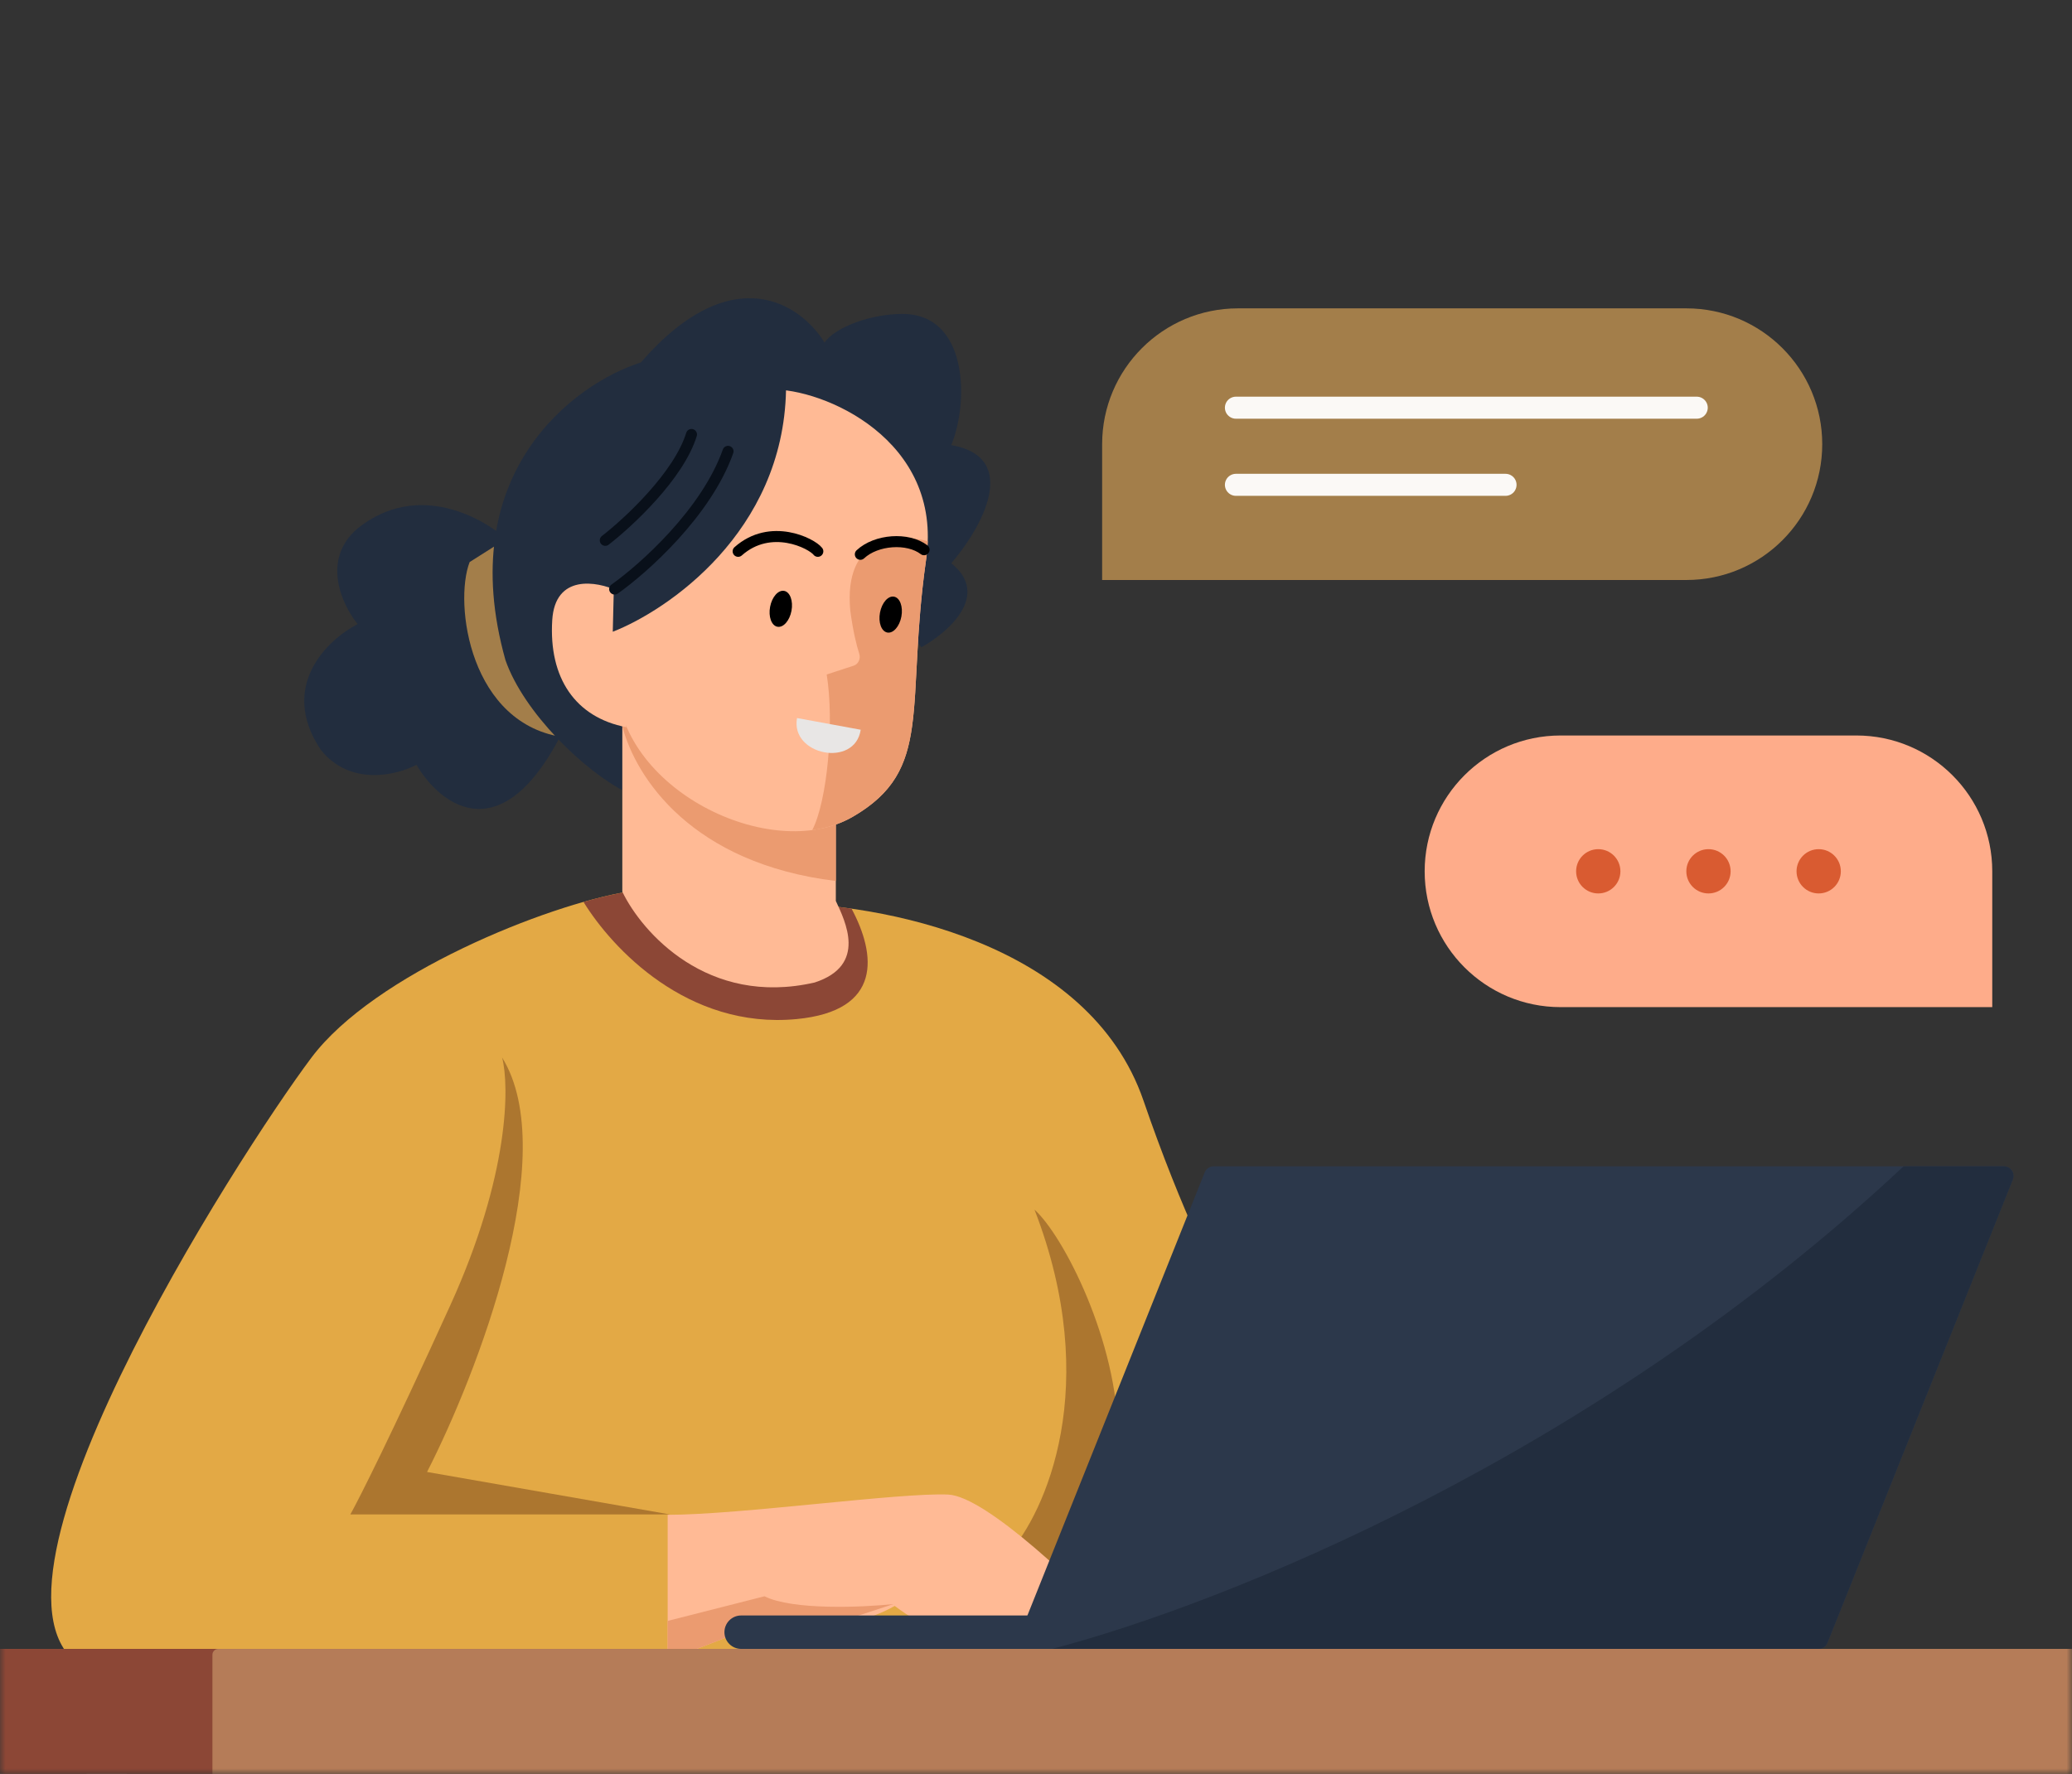 <svg width="188" height="161" viewBox="0 0 188 161" fill="none" xmlns="http://www.w3.org/2000/svg">
<rect x="0" y="0" width="188" height="161" fill="#333333" stroke="none"/>
<g clip-path="url(#clip0_255_1849)">
<mask id="mask0_255_1849" style="mask-type:alpha" maskUnits="userSpaceOnUse" x="0" y="0" width="188" height="161">
<rect width="188" height="161" fill="#D9D9D9"/>
</mask>
<g mask="url(#mask0_255_1849)">
<path d="M100.001 40.313C100.001 33.505 105.52 27.986 112.327 27.986H153.012C159.819 27.986 165.338 33.505 165.338 40.313C165.338 47.12 159.819 52.639 153.012 52.639H100.001V40.313Z" fill="#A37E4A"/>
<path d="M112.14 37.001H153.951" stroke="#FBF9F6" stroke-width="2" stroke-linecap="round"/>
<path d="M112.14 44.001H136.602" stroke="#FBF9F6" stroke-width="2" stroke-linecap="round"/>
<path d="M180.765 79.077C180.765 72.27 175.246 66.751 168.438 66.751H141.592C134.784 66.751 129.265 72.27 129.265 79.077C129.265 85.885 134.784 91.404 141.592 91.404H180.765V79.077Z" fill="#FEAC8A"/>
<circle cx="165.016" cy="79.077" r="2.009" fill="#D95B31"/>
<circle cx="155.016" cy="79.077" r="2.009" fill="#D95B31"/>
<circle cx="145.016" cy="79.077" r="2.009" fill="#D95B31"/>
<path d="M28.902 164.121L30.831 156.077H87.124C87.124 156.077 86.075 159.745 85.858 164.515C85.815 165.446 85.063 166.204 84.13 166.204H30.545C29.453 166.204 28.648 165.183 28.902 164.121Z" fill="#434343"/>
<path d="M28.253 95.994C33.945 88.404 49.591 82.125 57.007 80.916L70.454 81.955C79.777 81.955 98.782 85.425 103.755 99.896C110.567 119.721 117.636 128.482 121.025 133.657V155.935H59.788C43.002 156.735 15.093 154.916 8.041 151.589C-4.626 145.614 21.71 104.719 28.253 95.994Z" fill="#E3A945"/>
<path d="M52.943 81.855C55.537 86.073 62.38 93.424 72.261 92.49C80.099 91.75 79.492 86.626 77.263 82.466C74.72 82.103 72.38 81.955 70.454 81.955L57.008 80.916C55.835 81.107 54.456 81.425 52.943 81.855Z" fill="#8C4736"/>
<path d="M40.86 118.458C46.229 106.646 46.229 98.548 45.558 95.975C51.006 104.757 43.288 124.711 38.748 133.591L60.783 137.445H31.789C32.576 136.037 35.491 130.269 40.86 118.458Z" fill="#AC762F"/>
<path d="M32.452 47.955C37.894 43.602 43.929 46.978 46.267 49.211L51.441 65.606C45.774 77.62 39.979 73.147 37.789 69.41C36.01 70.352 31.782 71.398 29.103 68.049C25.251 62.272 29.731 58.037 32.452 56.642C31.056 54.932 29.103 50.802 32.452 47.955Z" fill="#222D3E"/>
<path d="M42.612 51.01L45.797 48.994L51.316 66.932C42.612 65.851 41.161 54.761 42.612 51.01Z" fill="#A37E4A"/>
<path d="M45.861 59.909C41.105 42.953 52.064 34.837 58.138 32.898C66.512 23.283 72.741 27.686 74.809 31.089C75.83 29.648 79.081 28.491 81.874 28.491C87.893 28.491 87.905 36.56 86.311 40.394C92.721 41.531 88.982 48.019 86.311 51.12C89.93 54.015 86.01 57.411 83.597 58.747L73.646 45.951L56.785 62.547V71.881C53.024 70 47.515 64.664 45.861 59.909Z" fill="#222D3E"/>
<path d="M93.865 109.785C100.066 125.821 94.846 137.315 91.46 141.057L93.865 153.085H105.626C104.289 148.273 101.451 139.25 101.451 130.484C101.451 121.717 96.449 112.101 93.865 109.785Z" fill="#AC762F"/>
<path d="M60.58 150.686V137.48C67.166 137.48 81.686 135.441 86.032 135.643C89.508 135.805 98.126 144.133 102 148.277C100.302 150.298 97.991 149.725 97.048 149.186C95.512 150.65 92.904 149.796 91.793 149.186C88.882 150.65 83.505 147.505 81.181 145.75C76.734 148.256 71.284 147.865 69.115 147.356L60.58 150.686Z" fill="#FFBA95"/>
<path d="M60.58 147.109V150.686L69.115 147.356C70.278 147.629 72.385 147.868 74.774 147.645L81.065 145.583C78.229 145.878 71.918 146.15 69.365 144.874L60.58 147.109Z" fill="#EB9B70"/>
<path d="M65.73 148.133C65.73 148.97 66.409 149.649 67.246 149.649H130.55V146.616H67.246C66.409 146.616 65.73 147.295 65.73 148.133Z" fill="#2C384B"/>
<path d="M92.488 148.448C92.258 149.024 92.682 149.649 93.302 149.649H164.995C165.353 149.649 165.675 149.431 165.808 149.099L182.626 107.053C182.857 106.478 182.433 105.852 181.813 105.852H110.12C109.762 105.852 109.44 106.07 109.307 106.402L92.488 148.448Z" fill="#2C384B"/>
<path d="M95.465 149.649H164.995C165.353 149.649 165.675 149.431 165.808 149.098L182.627 107.052C182.857 106.477 182.433 105.851 181.813 105.851H172.72C144.62 132.164 111.061 145.568 95.465 149.649Z" fill="#222D3E"/>
<path d="M56.465 80.929V64.452L75.838 68.781V81.767C76.676 83.582 78.723 87.604 73.919 89.168C64.201 91.402 58.234 84.606 56.465 80.929Z" fill="#FFBA95"/>
<path d="M75.838 73.029V79.955C62.785 78.37 57.683 70.6 56.465 65.91V64.836L75.838 73.029Z" fill="#EB9B70"/>
<path d="M84.035 50.73C85.587 39.868 74.635 35.221 69.936 35.349C53.914 35.349 55.965 48.679 55.965 61.753C55.965 71.563 69.936 78.432 77.364 74.133C84.791 69.834 82.112 64.188 84.035 50.73Z" fill="#FFBA95"/>
<ellipse cx="70.844" cy="55.254" rx="0.987" ry="1.656" transform="rotate(10.665 70.844 55.254)" fill="black"/>
<path d="M84.178 49.115C84.162 49.638 84.115 50.176 84.036 50.73C83.474 54.66 83.305 57.924 83.162 60.682C82.816 67.371 82.623 71.089 77.364 74.133C76.263 74.77 75.019 75.162 73.697 75.335C75.065 72.73 75.719 65.617 75.01 61.214L77.463 60.413C77.888 60.274 78.104 59.77 77.966 59.344C77.714 58.566 77.395 57.272 77.148 55.402C76.526 48.664 81.423 48.376 84.178 49.115Z" fill="#EB9B70"/>
<path d="M72.318 65.168C71.692 68.54 77.571 69.717 78.096 66.229L72.318 65.168Z" fill="#E8E6E5"/>
<path d="M78.062 50.308C79.502 48.959 82.372 48.763 83.843 49.892" stroke="black" stroke-linecap="round"/>
<path d="M74.204 50.036C73.648 49.313 69.925 47.417 66.974 50.036" stroke="black" stroke-linecap="round"/>
<path d="M50.106 56.286C50.365 52.077 54.153 52.751 56.015 53.614L56.825 65.999C52.211 65.109 49.782 61.547 50.106 56.286Z" fill="#FFBA95"/>
<path d="M71.319 35.415C71.053 48.313 60.55 55.4 55.599 57.336L56.133 35.415L64.775 32.756L71.319 35.415Z" fill="#222D3E"/>
<path d="M55.769 53.461C58.376 51.619 64.085 46.54 66.057 40.963M54.919 49.04C57.044 47.396 61.585 43.173 62.741 39.432" stroke="#09101A" stroke-linecap="round"/>
<ellipse cx="80.815" cy="55.779" rx="0.987" ry="1.656" transform="rotate(10.665 80.815 55.779)" fill="black"/>
<path d="M182.08 156.523V328.771C182.08 333.861 186.207 337.988 191.297 337.988H231.818C236.908 337.988 241.035 333.861 241.035 328.771V156.523" stroke="#C1C1C1" stroke-width="3.687"/>
<path d="M-49.275 156.523V328.771C-49.275 333.861 -45.149 337.988 -40.058 337.988H0.462C5.553 337.988 9.68 333.861 9.68 328.771V156.523" stroke="#C1C1C1" stroke-width="3.687"/>
<rect x="-59.288" y="149.649" width="268.237" height="13.64" rx="0.531" fill="#8C4736"/>
<rect x="19.274" y="149.649" width="232.943" height="13.64" rx="0.531" fill="#B57C58"/>
</g>
</g>
<defs>
<clipPath id="clip0_255_1849">
<rect width="188" height="161" fill="white"/>
</clipPath>
</defs>
</svg>
